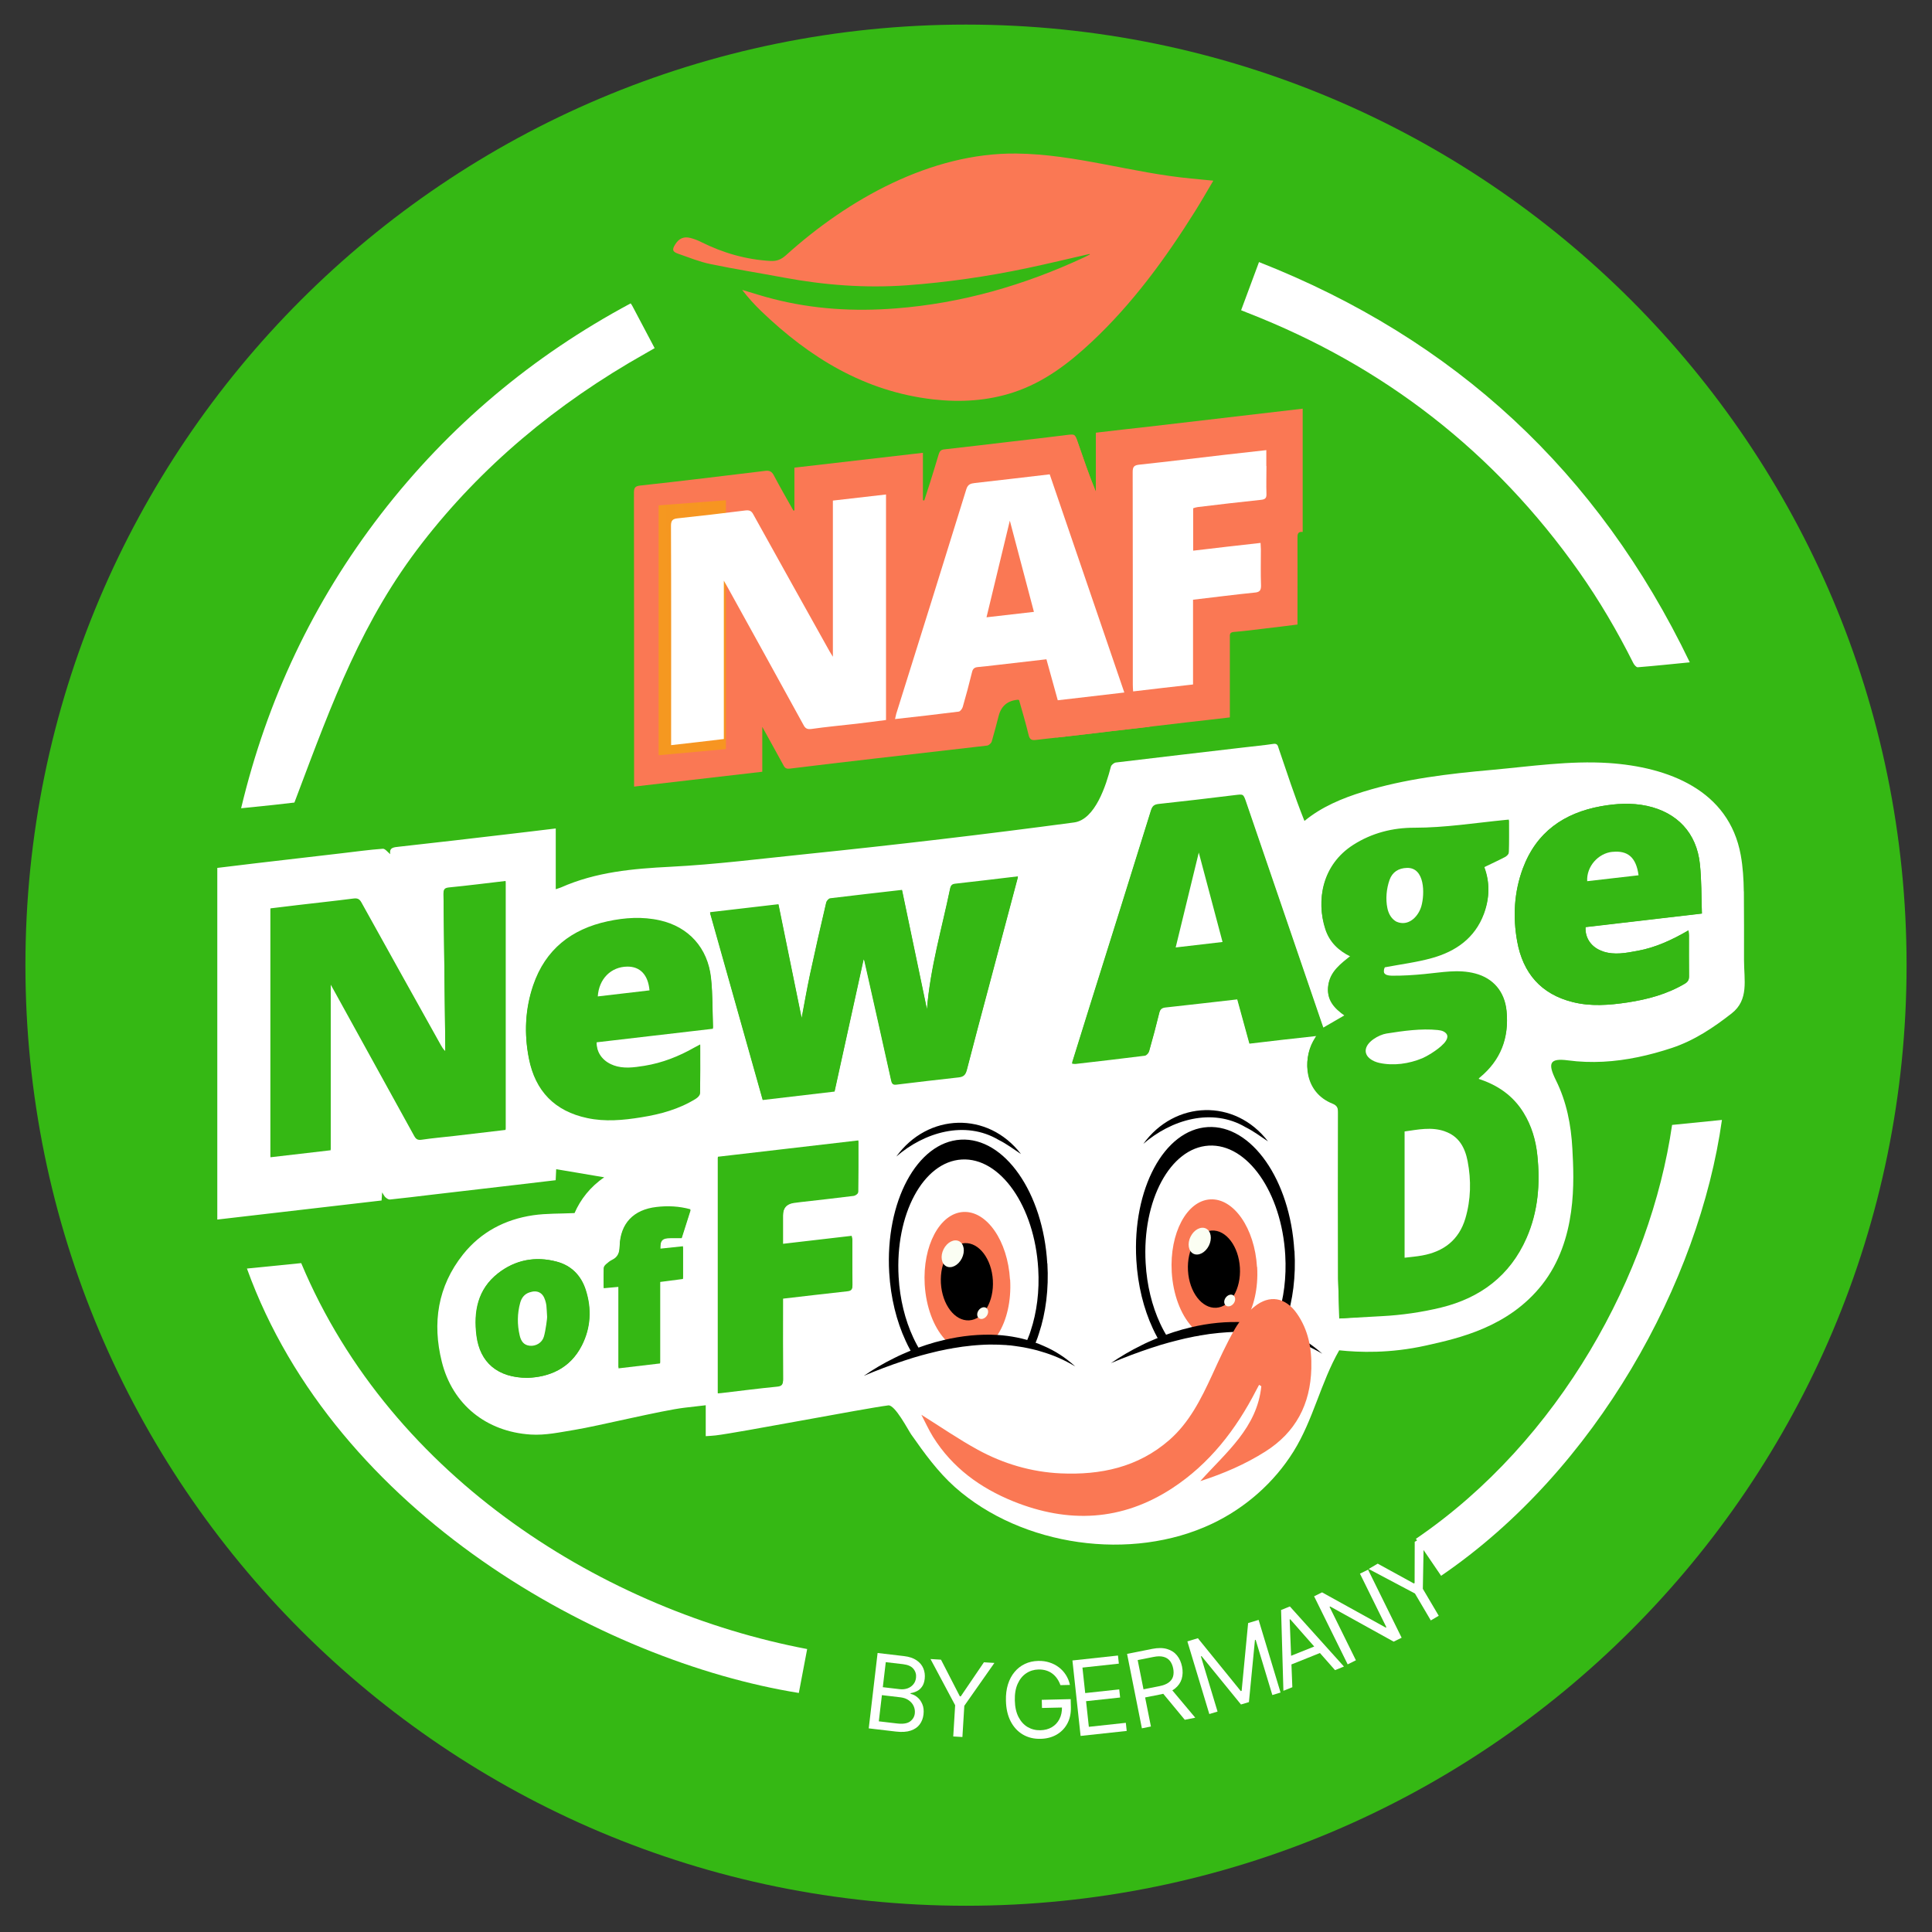 <svg width="70" height="70" viewBox="0 0 70 70" fill="none" xmlns="http://www.w3.org/2000/svg">
<rect x="0" y="0" width="70" height="70" fill="#333333" stroke="none"/>
<g clip-path="url(#clip0_2131_3633)">
<path d="M35 69.049C53.821 69.049 69.079 53.792 69.079 34.97C69.079 16.149 53.821 0.891 35 0.891C16.179 0.891 0.921 16.149 0.921 34.97C0.921 53.792 16.179 69.049 35 69.049Z" fill="#35B814"/>
<path d="M63.181 32.299C63.176 31.859 63.149 31.416 63.071 30.984C62.644 28.621 60.437 27.789 58.285 27.646C56.875 27.554 55.455 27.768 54.05 27.895C52.481 28.035 50.904 28.219 49.395 28.686C48.63 28.921 47.877 29.237 47.264 29.744C47.256 29.728 47.25 29.709 47.242 29.693C46.902 28.84 46.626 27.984 46.329 27.117C46.3 27.028 46.289 26.93 46.14 26.952C45.781 27.006 45.419 27.038 45.057 27.082C43.515 27.263 41.971 27.441 40.431 27.627C40.364 27.635 40.267 27.714 40.25 27.776C40.08 28.437 39.686 29.696 38.916 29.799C35.689 30.231 32.454 30.611 29.215 30.944C27.579 31.111 25.929 31.322 24.287 31.405C22.934 31.473 21.594 31.592 20.331 32.151C20.276 32.175 20.22 32.188 20.136 32.218V30.017C19.547 30.087 18.98 30.158 18.41 30.223C17.098 30.376 15.785 30.533 14.47 30.676C14.268 30.698 14.095 30.703 14.141 30.949C14.049 30.879 13.954 30.746 13.871 30.752C13.376 30.787 12.882 30.857 12.391 30.914C11.348 31.035 10.306 31.157 9.263 31.278C8.799 31.332 8.337 31.389 7.873 31.446V44.187C9.863 43.955 11.842 43.726 13.825 43.496C13.833 43.399 13.838 43.321 13.846 43.202C13.898 43.283 13.922 43.342 13.965 43.38C14.011 43.42 14.076 43.466 14.127 43.461C14.63 43.41 15.129 43.347 15.629 43.288C16.663 43.166 17.7 43.048 18.734 42.926C19.199 42.872 19.663 42.815 20.133 42.761C20.142 42.61 20.147 42.475 20.152 42.362C20.741 42.462 21.308 42.556 21.892 42.656C21.384 43.002 21.03 43.461 20.817 43.952C20.287 43.977 19.796 43.961 19.315 44.031C18.297 44.182 17.425 44.638 16.776 45.451C15.856 46.61 15.658 47.936 16.007 49.337C16.393 50.893 17.625 51.873 19.223 51.976C19.769 52.011 20.29 51.892 20.822 51.806C21.643 51.673 23.976 51.101 24.803 51.004C25.049 50.974 25.297 50.947 25.57 50.915V52.035C25.705 52.025 25.816 52.022 25.926 52.008C26.726 51.916 31.287 51.036 32.184 50.92C32.427 50.888 32.907 51.819 33.015 51.973C33.488 52.648 33.982 53.332 34.601 53.883C37.026 56.035 40.996 56.591 43.912 55.209C45.117 54.639 46.162 53.721 46.867 52.589C47.58 51.447 47.85 50.099 48.522 48.924C49.241 49 50.356 49.043 51.666 48.751C52.867 48.484 54.655 48.087 55.871 46.548C57.148 44.927 57.032 42.772 56.97 41.624C56.924 40.758 56.762 39.92 56.373 39.137C56.068 38.519 56.146 38.332 56.81 38.419C57.232 38.476 57.658 38.489 58.085 38.468C58.936 38.424 59.77 38.235 60.578 37.968C61.383 37.7 62.079 37.236 62.741 36.718C63.373 36.223 63.189 35.513 63.189 34.786C63.189 33.957 63.192 33.128 63.184 32.299H63.181ZM18.324 40.901C17.703 40.974 17.084 41.047 16.469 41.12C16.072 41.165 15.675 41.198 15.28 41.257C15.132 41.279 15.072 41.23 15.008 41.111C14.03 39.334 13.05 37.56 12.069 35.783C12.04 35.729 12.007 35.675 11.98 35.626V41.638C11.281 41.719 10.549 41.805 9.798 41.892V32.912C10.128 32.872 10.463 32.829 10.8 32.791C11.467 32.712 12.134 32.642 12.801 32.556C12.95 32.537 13.023 32.567 13.096 32.699C14.052 34.425 15.013 36.145 15.974 37.868C16.015 37.941 16.058 38.014 16.134 38.084C16.134 38.014 16.134 37.944 16.134 37.873C16.112 36.037 16.093 34.2 16.069 32.367C16.069 32.213 16.115 32.17 16.269 32.153C16.949 32.086 17.627 32 18.319 31.919V40.901H18.324ZM21.084 48.749C20.652 49.599 19.888 49.894 19.123 49.921C18.035 49.921 17.398 49.364 17.273 48.4C17.16 47.52 17.317 46.71 18.051 46.135C18.675 45.646 19.404 45.508 20.171 45.711C20.703 45.851 21.057 46.213 21.224 46.731C21.446 47.417 21.411 48.106 21.084 48.749ZM24.746 45.149V46.302C24.479 46.337 24.206 46.372 23.917 46.41V49.362C23.412 49.421 22.923 49.481 22.41 49.54V46.588C22.226 46.604 22.062 46.618 21.873 46.637C21.873 46.391 21.867 46.161 21.875 45.932C21.875 45.886 21.924 45.835 21.962 45.8C22.029 45.74 22.102 45.681 22.183 45.643C22.391 45.54 22.445 45.376 22.451 45.151C22.472 44.325 22.956 43.825 23.785 43.731C24.198 43.682 24.603 43.701 25.019 43.815C24.908 44.163 24.803 44.492 24.697 44.825C24.557 44.825 24.427 44.825 24.295 44.825C23.987 44.827 23.917 44.903 23.922 45.241C24.19 45.211 24.457 45.184 24.743 45.154L24.746 45.149ZM22.226 38.597C22.596 38.732 22.972 38.675 23.347 38.616C23.998 38.511 24.598 38.273 25.167 37.949C25.221 37.919 25.275 37.892 25.37 37.841C25.37 38.446 25.375 39.013 25.362 39.58C25.362 39.648 25.275 39.731 25.208 39.772C24.603 40.147 23.93 40.331 23.236 40.442C22.583 40.547 21.927 40.609 21.273 40.469C20.104 40.22 19.396 39.496 19.164 38.324C18.988 37.436 19.026 36.553 19.318 35.694C19.761 34.398 20.703 33.663 22.016 33.38C22.642 33.245 23.28 33.204 23.912 33.347C24.946 33.579 25.645 34.341 25.761 35.424C25.826 36.018 25.813 36.623 25.834 37.233C24.403 37.401 23.009 37.563 21.619 37.725C21.592 38.116 21.829 38.451 22.224 38.594L22.226 38.597ZM31.093 43.175C31.093 43.218 30.995 43.285 30.939 43.294C30.301 43.374 29.661 43.445 29.021 43.518C28.937 43.528 28.854 43.539 28.773 43.55C28.504 43.586 28.37 43.742 28.37 44.017C28.37 44.36 28.37 44.7 28.37 45.065C29.21 44.968 30.028 44.873 30.858 44.776C30.866 44.827 30.882 44.871 30.882 44.916C30.882 45.462 30.879 46.01 30.887 46.556C30.887 46.71 30.82 46.739 30.687 46.753C29.923 46.837 29.162 46.926 28.37 47.018V47.272C28.37 48.168 28.367 49.065 28.373 49.964C28.373 50.131 28.33 50.191 28.154 50.207C27.487 50.272 26.82 50.358 26.153 50.437C26.113 50.442 26.072 50.445 26.01 50.45V41.911C27.695 41.714 29.386 41.519 31.101 41.319C31.101 41.957 31.103 42.564 31.093 43.172V43.175ZM31.292 34.727C30.941 36.321 30.593 37.911 30.239 39.515C29.367 39.618 28.513 39.718 27.633 39.821C26.998 37.568 26.366 35.321 25.726 33.05C26.55 32.956 27.358 32.861 28.206 32.761C28.492 34.16 28.773 35.545 29.045 36.877C29.137 36.391 29.232 35.84 29.348 35.294C29.534 34.427 29.731 33.563 29.934 32.699C29.947 32.637 30.026 32.55 30.082 32.545C30.936 32.44 31.789 32.345 32.683 32.242C32.98 33.666 33.277 35.089 33.585 36.558C33.707 35.043 34.125 33.633 34.422 32.199C34.449 32.072 34.492 32.029 34.62 32.016C35.362 31.935 36.105 31.843 36.883 31.751C36.518 33.126 36.161 34.462 35.808 35.797C35.548 36.774 35.284 37.752 35.033 38.732C34.987 38.91 34.911 38.978 34.733 38.997C33.982 39.078 33.231 39.17 32.483 39.259C32.37 39.272 32.321 39.24 32.294 39.126C31.973 37.676 31.646 36.223 31.319 34.773C31.314 34.754 31.303 34.738 31.295 34.722L31.292 34.727ZM55.312 44.822C54.712 46.186 53.635 46.985 52.219 47.334C51.577 47.49 50.253 47.639 50.253 47.639L48.525 47.771C48.525 47.771 48.484 46.394 48.484 46.307C48.479 44.295 48.479 42.283 48.484 40.272C48.484 40.107 48.449 40.015 48.282 39.947C47.253 39.537 47.21 38.389 47.574 37.725C47.609 37.66 47.65 37.595 47.709 37.495C47.272 37.544 46.872 37.587 46.472 37.633C46.078 37.679 45.681 37.725 45.271 37.773C45.122 37.228 44.976 36.701 44.831 36.169C43.95 36.269 43.089 36.369 42.227 36.464C42.1 36.477 42.038 36.531 42.006 36.663C41.892 37.131 41.768 37.598 41.636 38.06C41.617 38.122 41.541 38.203 41.482 38.211C40.65 38.316 39.816 38.411 38.981 38.508C38.941 38.513 38.9 38.503 38.843 38.5C39.062 37.8 39.273 37.114 39.489 36.428C40.229 34.071 40.971 31.713 41.703 29.353C41.752 29.199 41.819 29.148 41.976 29.129C42.902 29.029 43.826 28.921 44.749 28.807C45.047 28.772 45.047 28.761 45.147 29.05C46.062 31.727 46.977 34.4 47.893 37.077C47.912 37.131 47.931 37.182 47.947 37.231C48.22 37.074 48.471 36.925 48.736 36.774C48.352 36.507 48.047 36.199 48.128 35.678C48.204 35.189 48.571 34.922 48.941 34.624C48.495 34.411 48.171 34.095 48.02 33.636C47.685 32.612 47.901 31.332 49.03 30.611C49.705 30.179 50.461 29.988 51.245 29.99C52.357 29.99 53.448 29.815 54.547 29.707C54.58 29.704 54.615 29.701 54.669 29.696C54.669 30.09 54.674 30.474 54.663 30.86C54.663 30.914 54.588 30.984 54.528 31.014C54.283 31.143 54.029 31.259 53.77 31.384C53.991 31.956 53.969 32.523 53.764 33.077C53.437 33.952 52.746 34.433 51.887 34.673C51.339 34.827 50.769 34.897 50.172 35.011C50.083 35.221 50.135 35.346 50.421 35.351C50.818 35.356 51.218 35.329 51.612 35.291C52.225 35.235 52.832 35.108 53.448 35.27C54.11 35.443 54.518 35.932 54.585 36.615C54.68 37.582 54.372 38.376 53.624 38.997C53.608 39.01 53.591 39.024 53.581 39.04C53.572 39.051 53.572 39.067 53.564 39.086C54.253 39.307 54.82 39.691 55.204 40.317C55.492 40.785 55.644 41.3 55.7 41.84C55.809 42.864 55.73 43.869 55.309 44.825L55.312 44.822ZM58.074 34.471C58.498 34.614 58.92 34.527 59.338 34.449C59.992 34.33 60.586 34.052 61.177 33.709C61.185 33.779 61.194 33.831 61.194 33.882C61.194 34.379 61.191 34.878 61.196 35.375C61.196 35.505 61.153 35.575 61.045 35.64C60.402 36.021 59.697 36.21 58.965 36.321C58.304 36.42 57.639 36.472 56.983 36.307C55.833 36.021 55.179 35.256 54.971 34.111C54.809 33.218 54.858 32.321 55.177 31.462C55.665 30.15 56.662 29.456 58.004 29.212C58.558 29.113 59.117 29.08 59.673 29.199C60.77 29.437 61.472 30.182 61.59 31.303C61.653 31.892 61.642 32.488 61.663 33.096C60.232 33.263 58.839 33.425 57.445 33.587C57.421 33.992 57.664 34.33 58.069 34.465L58.074 34.471Z" fill="white"/>
<path d="M39.464 9.204C38.724 9.374 37.984 9.552 37.242 9.709C35.789 10.017 34.325 10.23 32.842 10.338C31.352 10.443 29.877 10.332 28.413 10.06C27.519 9.892 26.623 9.752 25.734 9.566C25.34 9.485 24.962 9.328 24.578 9.196C24.362 9.12 24.343 9.047 24.465 8.853C24.6 8.639 24.773 8.558 25.021 8.623C25.156 8.658 25.286 8.709 25.41 8.772C26.201 9.166 27.033 9.406 27.922 9.455C28.151 9.468 28.313 9.395 28.481 9.244C30.72 7.221 33.731 5.531 36.82 5.563C38.962 5.585 41.025 6.268 43.153 6.468C43.41 6.492 43.669 6.519 43.961 6.546C43.734 6.927 43.529 7.289 43.307 7.643C42.23 9.363 41.039 10.997 39.551 12.39C38.724 13.165 37.828 13.849 36.734 14.211C35.781 14.527 34.797 14.583 33.806 14.47C31.333 14.186 29.334 12.96 27.579 11.272C27.333 11.035 27.103 10.781 26.89 10.503C27.263 10.613 27.633 10.735 28.008 10.829C29.466 11.205 30.949 11.291 32.445 11.175C34.843 10.991 37.112 10.335 39.286 9.322C39.353 9.29 39.421 9.255 39.489 9.22C39.483 9.214 39.478 9.209 39.472 9.201L39.464 9.204Z" fill="#FA7854"/>
<path d="M22.85 10.992C22.88 11.035 22.896 11.056 22.909 11.081C23.177 11.586 23.444 12.093 23.719 12.614C23.606 12.679 23.498 12.742 23.393 12.801C20.128 14.637 17.43 16.922 15.307 19.658C13.122 22.469 12.055 25.396 10.751 28.856C10.716 28.948 10.689 29.023 10.667 29.078C10.643 29.086 9.333 29.229 8.736 29.285C9.673 25.359 11.351 21.805 13.805 18.623C16.268 15.437 19.285 12.901 22.85 10.992Z" fill="white"/>
<path d="M61.22 23.998C60.561 24.062 59.951 24.127 59.338 24.176C59.286 24.179 59.211 24.09 59.178 24.025C58.6 22.872 57.95 21.762 57.207 20.708C54.15 16.377 50.145 13.26 45.208 11.337C45.138 11.31 45.068 11.28 44.968 11.24C45.181 10.667 45.389 10.103 45.616 9.495C52.71 12.285 57.901 17.09 61.223 23.995L61.22 23.998Z" fill="white"/>
<path d="M31.098 41.357C31.098 41.995 31.1 42.602 31.089 43.21C31.089 43.253 30.992 43.321 30.936 43.329C30.298 43.41 29.658 43.48 29.018 43.553C28.934 43.564 28.851 43.574 28.77 43.585C28.501 43.621 28.367 43.777 28.367 44.052C28.367 44.395 28.367 44.736 28.367 45.1C29.207 45.003 30.025 44.908 30.854 44.811C30.863 44.863 30.879 44.906 30.879 44.952C30.879 45.497 30.876 46.045 30.884 46.591C30.884 46.745 30.817 46.775 30.684 46.788C29.92 46.872 29.159 46.961 28.367 47.053C28.367 47.145 28.367 47.226 28.367 47.307C28.367 48.203 28.364 49.1 28.37 49.999C28.37 50.167 28.327 50.226 28.151 50.242C27.484 50.307 26.817 50.394 26.15 50.472C26.11 50.477 26.069 50.48 26.007 50.485V41.946C27.692 41.749 29.383 41.554 31.098 41.355V41.357Z" fill="#35B814"/>
<path d="M47.947 37.268C48.22 37.112 48.471 36.963 48.735 36.812C48.352 36.545 48.047 36.237 48.128 35.715C48.203 35.227 48.571 34.959 48.941 34.662C48.495 34.449 48.171 34.133 48.02 33.674C47.685 32.65 47.901 31.37 49.03 30.649C49.705 30.217 50.461 30.025 51.244 30.028C52.357 30.028 53.448 29.852 54.547 29.744C54.58 29.742 54.615 29.739 54.669 29.734C54.669 30.128 54.674 30.511 54.663 30.898C54.663 30.952 54.588 31.022 54.528 31.052C54.282 31.181 54.029 31.297 53.769 31.422C53.991 31.994 53.969 32.561 53.764 33.115C53.437 33.99 52.746 34.471 51.887 34.711C51.339 34.865 50.769 34.935 50.172 35.048C50.083 35.259 50.134 35.383 50.421 35.389C50.818 35.394 51.217 35.367 51.611 35.329C52.225 35.273 52.832 35.146 53.448 35.308C54.11 35.48 54.517 35.969 54.585 36.653C54.679 37.619 54.372 38.413 53.623 39.035C53.607 39.048 53.591 39.062 53.58 39.078C53.572 39.089 53.572 39.105 53.564 39.124C54.253 39.345 54.82 39.729 55.203 40.355C55.492 40.822 55.644 41.338 55.7 41.878C55.808 42.902 55.73 43.906 55.309 44.862C54.709 46.226 53.632 47.026 52.217 47.374C51.52 47.544 50.785 47.65 50.067 47.687C49.61 47.712 49.154 47.739 48.698 47.763C48.687 47.763 48.522 47.771 48.522 47.771C48.527 47.585 48.481 46.431 48.481 46.345C48.476 44.333 48.476 42.321 48.481 40.312C48.481 40.147 48.446 40.055 48.279 39.988C47.25 39.577 47.207 38.43 47.571 37.765C47.606 37.7 47.647 37.636 47.706 37.536C47.269 37.584 46.869 37.627 46.47 37.673C46.075 37.719 45.678 37.765 45.268 37.814C45.119 37.268 44.973 36.742 44.828 36.21C43.947 36.31 43.086 36.41 42.224 36.504C42.097 36.518 42.035 36.572 42.003 36.704C41.889 37.171 41.765 37.638 41.633 38.1C41.614 38.162 41.538 38.243 41.479 38.251C40.647 38.357 39.813 38.451 38.978 38.548C38.938 38.554 38.897 38.543 38.84 38.54C39.059 37.841 39.27 37.155 39.486 36.469C40.226 34.111 40.968 31.754 41.7 29.393C41.749 29.239 41.816 29.188 41.973 29.169C42.899 29.069 43.823 28.961 44.747 28.848C45.044 28.813 45.044 28.802 45.144 29.091C46.059 31.767 46.975 34.441 47.89 37.117C47.909 37.171 47.928 37.222 47.944 37.271L47.947 37.268ZM43.431 30.93C43.151 32.083 42.875 33.212 42.594 34.368C43.169 34.3 43.72 34.238 44.293 34.171C44.004 33.085 43.72 32.024 43.431 30.93Z" fill="#35B814"/>
<path d="M11.98 35.664V41.676C11.28 41.757 10.549 41.843 9.798 41.93V32.95C10.127 32.91 10.462 32.866 10.8 32.829C11.467 32.75 12.134 32.68 12.801 32.594C12.95 32.575 13.022 32.604 13.095 32.737C14.051 34.462 15.013 36.183 15.974 37.906C16.015 37.979 16.058 38.052 16.134 38.122C16.134 38.052 16.134 37.981 16.134 37.911C16.112 36.075 16.093 34.238 16.069 32.405C16.069 32.251 16.115 32.208 16.268 32.191C16.949 32.124 17.627 32.037 18.318 31.956V40.939C17.697 41.011 17.079 41.084 16.463 41.157C16.066 41.203 15.669 41.236 15.275 41.295C15.126 41.317 15.067 41.268 15.002 41.149C14.024 39.372 13.044 37.598 12.064 35.821C12.034 35.767 12.002 35.713 11.975 35.664H11.98Z" fill="#35B814"/>
<path d="M36.88 31.791C36.512 33.166 36.159 34.503 35.805 35.837C35.545 36.815 35.281 37.792 35.03 38.773C34.984 38.951 34.908 39.018 34.73 39.037C33.979 39.118 33.228 39.21 32.48 39.299C32.367 39.313 32.318 39.28 32.291 39.167C31.97 37.717 31.643 36.264 31.316 34.813C31.311 34.795 31.3 34.778 31.292 34.762C30.941 36.356 30.593 37.946 30.239 39.55C29.366 39.653 28.513 39.753 27.633 39.856C26.998 37.603 26.366 35.356 25.726 33.085C26.55 32.991 27.357 32.896 28.205 32.796C28.491 34.195 28.772 35.581 29.045 36.912C29.137 36.426 29.232 35.875 29.348 35.329C29.534 34.462 29.731 33.598 29.934 32.734C29.947 32.672 30.026 32.586 30.082 32.58C30.936 32.475 31.789 32.38 32.683 32.278C32.98 33.701 33.277 35.124 33.585 36.593C33.706 35.078 34.125 33.669 34.422 32.234C34.449 32.108 34.492 32.064 34.619 32.051C35.362 31.97 36.105 31.878 36.882 31.786L36.88 31.791Z" fill="#35B814"/>
<path d="M25.37 37.882C25.37 38.486 25.375 39.054 25.362 39.621C25.362 39.688 25.275 39.772 25.208 39.812C24.603 40.188 23.93 40.371 23.236 40.482C22.583 40.588 21.927 40.65 21.273 40.509C20.104 40.261 19.396 39.537 19.164 38.365C18.988 37.477 19.026 36.593 19.318 35.735C19.761 34.438 20.703 33.704 22.016 33.42C22.642 33.285 23.279 33.245 23.911 33.388C24.946 33.62 25.645 34.382 25.759 35.465C25.823 36.059 25.81 36.664 25.832 37.274C24.4 37.441 23.007 37.603 21.616 37.765C21.589 38.157 21.827 38.492 22.221 38.635C22.591 38.77 22.966 38.713 23.342 38.654C23.992 38.549 24.592 38.311 25.162 37.987C25.216 37.957 25.27 37.93 25.364 37.879L25.37 37.882Z" fill="#35B814"/>
<path d="M19.112 49.921C18.024 49.921 17.387 49.364 17.262 48.4C17.149 47.52 17.305 46.71 18.04 46.135C18.664 45.646 19.393 45.508 20.16 45.711C20.692 45.851 21.046 46.213 21.213 46.731C21.435 47.417 21.4 48.106 21.073 48.749C20.641 49.599 19.877 49.894 19.112 49.921Z" fill="#35B814"/>
<path d="M24.746 46.34C24.479 46.375 24.206 46.41 23.917 46.448V49.4C23.412 49.459 22.923 49.518 22.41 49.578V46.626C22.226 46.642 22.061 46.656 21.872 46.675C21.872 46.429 21.867 46.199 21.878 45.97C21.878 45.924 21.927 45.873 21.964 45.837C22.032 45.778 22.105 45.719 22.186 45.681C22.394 45.578 22.448 45.413 22.453 45.189C22.475 44.363 22.958 43.863 23.787 43.769C24.2 43.72 24.605 43.739 25.021 43.852C24.911 44.201 24.805 44.53 24.7 44.862C24.56 44.862 24.43 44.862 24.298 44.862C23.99 44.865 23.919 44.941 23.925 45.278C24.192 45.249 24.46 45.222 24.746 45.192V46.345V46.34Z" fill="#35B814"/>
<path d="M42.597 34.328C43.172 34.26 43.723 34.198 44.295 34.13C44.006 33.045 43.723 31.983 43.434 30.89C43.153 32.043 42.877 33.172 42.597 34.328Z" fill="white"/>
<path d="M22.726 35.022C22.137 35.03 21.7 35.465 21.659 36.102C22.297 36.026 22.915 35.956 23.533 35.883C23.482 35.316 23.19 35.016 22.726 35.022Z" fill="white"/>
<path d="M52.349 40.99C51.86 40.82 51.374 40.928 50.891 40.995V45.57C51.109 45.543 51.32 45.527 51.525 45.489C52.306 45.349 52.859 44.928 53.092 44.15C53.294 43.466 53.308 42.767 53.175 42.073C53.081 41.584 52.862 41.171 52.352 40.993L52.349 40.99Z" fill="white"/>
<path d="M52.311 37.811C52.46 37.647 52.511 37.482 52.3 37.371C52.238 37.339 52.165 37.328 52.095 37.32C51.49 37.258 50.834 37.352 50.234 37.447C49.964 37.49 49.484 37.752 49.481 38.071C49.481 38.311 49.74 38.459 49.975 38.511C50.488 38.624 51.05 38.543 51.531 38.343C51.652 38.295 52.087 38.054 52.309 37.811H52.311Z" fill="white"/>
<path d="M50.683 33.425C51.082 33.533 51.398 33.18 51.498 32.834C51.625 32.391 51.631 31.424 50.974 31.446C50.672 31.454 50.445 31.597 50.345 31.883C50.234 32.199 50.199 32.572 50.267 32.901C50.302 33.077 50.388 33.25 50.534 33.355C50.58 33.39 50.631 33.412 50.683 33.425Z" fill="white"/>
<path d="M19.796 47.296C19.79 47.234 19.771 47.172 19.753 47.112C19.666 46.828 19.463 46.731 19.183 46.826C18.996 46.888 18.896 47.028 18.848 47.201C18.74 47.593 18.737 47.987 18.829 48.384C18.875 48.584 18.969 48.735 19.194 48.759C19.41 48.781 19.636 48.657 19.704 48.435C19.774 48.203 19.831 47.717 19.823 47.714C19.815 47.574 19.809 47.433 19.796 47.296Z" fill="white"/>
<path d="M47.199 14.807V19.274C47.004 19.25 47.01 19.377 47.01 19.52C47.015 20.468 47.01 21.416 47.01 22.364V22.628C46.618 22.677 46.24 22.726 45.859 22.769C45.473 22.817 45.081 22.866 44.695 22.898C44.541 22.912 44.56 23.009 44.56 23.106V25.993C44.015 26.055 43.488 26.12 42.959 26.177C42.524 26.231 42.089 26.28 41.654 26.331H41.644C41.171 26.385 40.696 26.442 40.226 26.496C39.583 26.574 38.929 26.65 38.281 26.723C38.27 26.728 38.268 26.728 38.257 26.728C38.014 26.752 37.779 26.782 37.536 26.809C37.377 26.828 37.304 26.795 37.266 26.62C37.163 26.193 37.039 25.775 36.923 25.367C36.893 25.356 36.888 25.353 36.885 25.353C36.511 25.382 36.276 25.577 36.183 25.939C36.102 26.25 36.023 26.563 35.932 26.868C35.913 26.93 35.829 27.003 35.767 27.014C34.398 27.174 33.031 27.327 31.662 27.487C30.647 27.603 29.631 27.724 28.616 27.849C28.5 27.862 28.443 27.835 28.389 27.733C28.146 27.284 27.895 26.839 27.619 26.336V27.962C26.066 28.14 24.541 28.319 22.974 28.5V28.262C22.974 24.794 22.974 21.324 22.969 17.854C22.969 17.681 23.004 17.611 23.201 17.592C24.713 17.427 26.218 17.243 27.727 17.06C27.881 17.041 27.965 17.084 28.038 17.224C28.265 17.654 28.508 18.075 28.748 18.502C28.759 18.496 28.772 18.496 28.783 18.491V16.944C30.336 16.765 31.878 16.587 33.439 16.406V18.124C33.453 18.129 33.469 18.129 33.488 18.134C33.561 17.908 33.633 17.686 33.706 17.457C33.809 17.122 33.914 16.79 34.012 16.455C34.047 16.349 34.09 16.295 34.209 16.282C35.003 16.195 35.794 16.098 36.583 16.006C37.236 15.928 37.892 15.858 38.546 15.774C38.576 15.769 38.6 15.769 38.627 15.763C38.946 15.726 38.946 15.715 39.048 16.02C39.256 16.619 39.459 17.219 39.705 17.813V15.677C40.353 15.599 41.001 15.528 41.644 15.456C43.499 15.237 45.346 15.021 47.199 14.807Z" fill="#FA7854"/>
<path d="M23.863 18.31V27.363L26.302 27.141V18.124L23.863 18.31Z" fill="url(#paint0_linear_2131_3633)"/>
<path d="M32.097 26.088C31.74 26.137 31.381 26.18 31.025 26.223C30.482 26.285 29.942 26.334 29.399 26.412C29.245 26.431 29.177 26.393 29.11 26.263C28.197 24.594 27.274 22.931 26.355 21.265C26.312 21.186 26.269 21.116 26.226 21.038V26.776C25.626 26.849 24.989 26.922 24.316 26.998V26.741C24.316 24.178 24.322 21.613 24.311 19.05C24.311 18.856 24.373 18.799 24.554 18.78C25.375 18.694 26.199 18.596 27.014 18.494C27.149 18.48 27.228 18.507 27.295 18.64C28.213 20.298 29.137 21.951 30.061 23.606C30.099 23.668 30.139 23.733 30.177 23.795V18.137C30.795 18.064 31.443 17.991 32.102 17.916V26.09L32.097 26.088Z" fill="white"/>
<path d="M45.886 16.887C45.886 17.222 45.875 17.559 45.886 17.891C45.892 18.045 45.843 18.094 45.689 18.11C44.925 18.189 44.16 18.28 43.396 18.372C43.34 18.378 43.291 18.396 43.231 18.415V19.952C44.044 19.855 44.846 19.763 45.673 19.671C45.673 19.758 45.684 19.83 45.684 19.903C45.684 20.338 45.673 20.773 45.689 21.208C45.694 21.397 45.635 21.459 45.446 21.472C44.711 21.545 43.977 21.643 43.226 21.729V24.8C42.5 24.881 41.789 24.964 41.055 25.051C41.049 24.959 41.044 24.886 41.044 24.813C41.044 22.242 41.044 19.668 41.039 17.097C41.039 16.903 41.101 16.854 41.284 16.835C42.313 16.725 43.34 16.598 44.368 16.479C44.863 16.422 45.354 16.368 45.881 16.309V16.884L45.886 16.887Z" fill="white"/>
<path d="M38.033 17.186C37.12 17.292 36.224 17.4 35.324 17.5C35.17 17.519 35.068 17.543 35.011 17.727C34.174 20.438 33.323 23.152 32.472 25.864C32.459 25.92 32.443 25.98 32.429 26.053C33.212 25.966 33.977 25.88 34.736 25.783C34.792 25.777 34.862 25.68 34.881 25.618C35.003 25.197 35.114 24.781 35.216 24.362C35.246 24.222 35.313 24.178 35.438 24.168C35.651 24.149 35.859 24.124 36.067 24.1C36.677 24.027 37.285 23.96 37.914 23.887C38.055 24.389 38.184 24.872 38.325 25.372C39.138 25.275 39.926 25.183 40.736 25.091C39.832 22.442 38.932 19.817 38.033 17.186ZM35.743 22.366C36.029 21.183 36.307 20.028 36.588 18.864C36.88 19.968 37.169 21.056 37.461 22.169C36.885 22.237 36.321 22.302 35.743 22.366Z" fill="white"/>
<path d="M41.652 26.334H41.641C41.169 26.388 40.693 26.444 40.223 26.498C39.581 26.577 38.927 26.652 38.279 26.725L38.511 25.631C38.511 25.515 41.522 25.302 41.522 25.302L41.649 26.331L41.652 26.334Z" fill="#FA7854"/>
<path d="M41.673 16.606L40.877 16.644L40.823 23.166L38.56 15.818C38.589 15.812 38.614 15.812 38.641 15.807C38.959 15.769 38.959 15.758 39.062 16.063C39.27 16.663 39.472 17.262 39.718 17.856V15.72C40.366 15.642 41.014 15.572 41.657 15.499L41.671 16.606H41.673Z" fill="#FA7854"/>
<path d="M46.902 45.325C46.956 46.245 46.842 47.118 46.597 47.855C46.567 47.955 46.532 48.052 46.494 48.147C46.462 48.225 46.429 48.303 46.394 48.382C46.275 48.352 46.156 48.33 46.038 48.306C46.019 48.306 46 48.3 45.986 48.298C45.905 48.284 45.827 48.273 45.751 48.263C45.73 48.263 45.711 48.257 45.689 48.255C45.63 48.246 45.568 48.238 45.508 48.236C45.489 48.236 45.47 48.236 45.454 48.23C45.257 48.217 45.054 48.209 44.852 48.211H44.83C44.717 48.211 44.601 48.219 44.487 48.225C44.39 48.23 44.288 48.241 44.188 48.249C43.961 48.271 43.737 48.3 43.513 48.341C43.499 48.341 43.48 48.346 43.467 48.352C43.361 48.365 43.256 48.387 43.151 48.411C43.035 48.433 42.924 48.457 42.81 48.487C42.743 48.503 42.673 48.519 42.605 48.538C42.527 48.557 42.451 48.576 42.37 48.6C42.27 48.627 42.173 48.657 42.07 48.687C42.022 48.608 41.973 48.53 41.927 48.449C41.87 48.346 41.816 48.236 41.765 48.125C41.438 47.42 41.225 46.572 41.171 45.654C41.023 43.083 42.178 40.928 43.761 40.836C45.343 40.744 46.748 42.751 46.896 45.319L46.902 45.325Z" fill="black"/>
<path d="M37.949 45.781C38.003 46.702 37.89 47.574 37.644 48.311C37.614 48.411 37.579 48.508 37.541 48.603C37.509 48.681 37.477 48.76 37.441 48.838C37.323 48.808 37.204 48.787 37.085 48.762C37.066 48.762 37.047 48.757 37.034 48.754C36.953 48.741 36.874 48.73 36.799 48.719C36.777 48.719 36.758 48.714 36.736 48.711C36.677 48.703 36.615 48.695 36.556 48.692C36.537 48.692 36.518 48.692 36.502 48.687C36.304 48.673 36.102 48.665 35.899 48.668H35.878C35.764 48.668 35.648 48.676 35.535 48.681C35.438 48.687 35.335 48.697 35.235 48.706C35.008 48.727 34.784 48.757 34.56 48.797C34.546 48.797 34.527 48.803 34.514 48.808C34.409 48.822 34.303 48.843 34.198 48.868C34.082 48.889 33.971 48.913 33.858 48.943C33.79 48.959 33.72 48.976 33.652 48.995C33.574 49.013 33.498 49.032 33.417 49.057C33.318 49.084 33.22 49.113 33.118 49.143C33.069 49.065 33.02 48.986 32.975 48.905C32.918 48.803 32.864 48.692 32.813 48.581C32.486 47.876 32.272 47.029 32.218 46.11C32.07 43.539 33.226 41.384 34.808 41.292C36.391 41.2 37.795 43.207 37.944 45.775L37.949 45.781Z" fill="black"/>
<path d="M37.617 45.97C37.666 46.785 37.563 47.552 37.347 48.206C37.32 48.295 37.29 48.382 37.255 48.462C37.228 48.533 37.199 48.6 37.166 48.67C37.061 48.643 36.956 48.624 36.853 48.606C36.837 48.606 36.82 48.6 36.807 48.597C36.734 48.587 36.666 48.576 36.599 48.568C36.58 48.568 36.564 48.562 36.545 48.562C36.494 48.557 36.437 48.549 36.386 48.546C36.369 48.546 36.353 48.546 36.337 48.544C36.161 48.53 35.983 48.525 35.805 48.527H35.786C35.686 48.527 35.584 48.533 35.484 48.541C35.397 48.546 35.305 48.554 35.219 48.562C35.019 48.581 34.822 48.608 34.622 48.643C34.609 48.643 34.592 48.649 34.582 48.651C34.49 48.662 34.395 48.681 34.303 48.703C34.201 48.722 34.104 48.743 34.004 48.768C33.944 48.781 33.882 48.797 33.823 48.814C33.753 48.83 33.685 48.849 33.615 48.868C33.526 48.892 33.439 48.916 33.35 48.943C33.307 48.876 33.264 48.806 33.226 48.735C33.175 48.643 33.129 48.546 33.083 48.449C32.794 47.825 32.605 47.077 32.559 46.267C32.426 43.996 33.45 42.092 34.846 42.011C36.242 41.93 37.485 43.701 37.617 45.972V45.97Z" fill="white"/>
<path d="M36.599 46.361C36.645 47.139 36.472 47.844 36.17 48.325C36.083 48.462 35.986 48.581 35.878 48.676C35.441 48.678 35 48.727 34.56 48.803C34.438 48.73 34.328 48.63 34.22 48.508C33.828 48.071 33.553 47.358 33.504 46.542C33.423 45.138 34.05 43.961 34.9 43.912C35.754 43.863 36.513 44.96 36.594 46.361H36.599Z" fill="#FA7854"/>
<path d="M35.114 47.839C35.634 47.809 36.018 47.158 35.973 46.385C35.928 45.612 35.47 45.011 34.951 45.041C34.431 45.071 34.046 45.722 34.091 46.495C34.136 47.268 34.594 47.87 35.114 47.839Z" fill="black"/>
<path d="M34.849 45.593C34.976 45.341 34.93 45.062 34.748 44.971C34.565 44.879 34.315 45.009 34.188 45.261C34.062 45.513 34.107 45.791 34.29 45.883C34.472 45.974 34.723 45.845 34.849 45.593Z" fill="#FBFEF3"/>
<path d="M35.747 47.683C35.822 47.581 35.82 47.451 35.741 47.392C35.662 47.334 35.536 47.368 35.461 47.47C35.385 47.572 35.388 47.702 35.467 47.761C35.546 47.819 35.671 47.785 35.747 47.683Z" fill="#FBFEF3"/>
<path d="M38.956 49.508C38.562 49.27 38.154 49.094 37.736 48.973C37.63 48.938 37.523 48.911 37.417 48.886C37.298 48.857 37.179 48.835 37.061 48.811C37.042 48.811 37.023 48.806 37.009 48.803C36.928 48.789 36.85 48.779 36.774 48.768C36.753 48.768 36.734 48.762 36.712 48.76C36.653 48.751 36.591 48.743 36.531 48.741C36.513 48.741 36.494 48.741 36.477 48.735C36.28 48.722 36.078 48.714 35.875 48.716H35.853C35.74 48.716 35.624 48.724 35.511 48.73C35.413 48.735 35.311 48.746 35.211 48.754C34.984 48.776 34.76 48.806 34.536 48.846C34.522 48.846 34.503 48.851 34.49 48.857C34.384 48.87 34.279 48.892 34.174 48.916C34.058 48.938 33.947 48.962 33.834 48.992C33.766 49.008 33.696 49.024 33.628 49.043C33.55 49.062 33.474 49.081 33.393 49.105C33.293 49.132 33.196 49.162 33.093 49.192C32.977 49.227 32.867 49.265 32.756 49.3C32.256 49.464 31.767 49.651 31.3 49.848C31.641 49.613 32.013 49.394 32.405 49.202C32.583 49.111 32.767 49.032 32.953 48.954C33.355 48.787 33.774 48.649 34.195 48.552C34.841 48.398 35.5 48.33 36.142 48.368C36.615 48.398 37.08 48.489 37.514 48.646C37.62 48.684 37.72 48.722 37.822 48.77C38.227 48.943 38.608 49.189 38.954 49.505L38.956 49.508Z" fill="black"/>
<path d="M46.567 45.468C46.615 46.283 46.513 47.05 46.297 47.704C46.27 47.793 46.24 47.879 46.205 47.96C46.178 48.031 46.148 48.098 46.116 48.168C46.011 48.141 45.905 48.122 45.803 48.103C45.786 48.103 45.77 48.098 45.757 48.095C45.684 48.084 45.616 48.074 45.549 48.066C45.53 48.066 45.514 48.06 45.495 48.06C45.443 48.055 45.387 48.047 45.335 48.044C45.319 48.044 45.303 48.044 45.287 48.041C45.111 48.028 44.933 48.022 44.755 48.025H44.736C44.636 48.025 44.533 48.031 44.433 48.039C44.347 48.044 44.255 48.052 44.169 48.06C43.969 48.079 43.772 48.106 43.572 48.141C43.558 48.141 43.542 48.147 43.531 48.149C43.44 48.16 43.345 48.179 43.253 48.201C43.151 48.22 43.053 48.241 42.953 48.266C42.894 48.279 42.832 48.295 42.773 48.311C42.702 48.328 42.635 48.346 42.565 48.365C42.475 48.39 42.389 48.414 42.3 48.441C42.257 48.373 42.213 48.303 42.176 48.233C42.124 48.141 42.078 48.044 42.032 47.947C41.743 47.323 41.554 46.575 41.509 45.765C41.376 43.493 42.4 41.59 43.796 41.508C45.192 41.428 46.434 43.199 46.567 45.47V45.468Z" fill="white"/>
<path d="M32.47 41.911C33.612 40.323 35.794 40.25 36.993 41.814C36.731 41.641 36.467 41.441 36.186 41.303C34.965 40.579 33.485 41.025 32.47 41.908V41.911Z" fill="black"/>
<path d="M45.549 45.905C45.595 46.683 45.422 47.388 45.119 47.868C45.033 48.006 44.936 48.125 44.828 48.219C44.39 48.222 43.95 48.271 43.51 48.346C43.388 48.274 43.278 48.174 43.169 48.052C42.778 47.615 42.502 46.902 42.454 46.086C42.373 44.682 42.999 43.504 43.85 43.456C44.701 43.407 45.462 44.504 45.543 45.905H45.549Z" fill="#FA7854"/>
<path d="M44.065 47.383C44.585 47.353 44.969 46.702 44.924 45.929C44.879 45.156 44.422 44.554 43.902 44.585C43.382 44.615 42.998 45.266 43.043 46.039C43.088 46.812 43.545 47.413 44.065 47.383Z" fill="black"/>
<path d="M43.799 45.135C43.925 44.883 43.88 44.604 43.697 44.513C43.515 44.421 43.264 44.551 43.138 44.803C43.011 45.055 43.057 45.333 43.239 45.425C43.422 45.517 43.672 45.387 43.799 45.135Z" fill="#FBFEF3"/>
<path d="M44.697 47.226C44.773 47.125 44.77 46.995 44.691 46.936C44.612 46.877 44.487 46.912 44.411 47.014C44.335 47.115 44.338 47.245 44.417 47.304C44.496 47.363 44.621 47.328 44.697 47.226Z" fill="#FBFEF3"/>
<path d="M47.906 49.048C47.512 48.811 47.104 48.635 46.686 48.514C46.58 48.479 46.472 48.452 46.367 48.427C46.248 48.398 46.129 48.376 46.01 48.352C45.992 48.352 45.973 48.346 45.959 48.343C45.878 48.33 45.8 48.319 45.724 48.308C45.703 48.308 45.684 48.303 45.662 48.3C45.603 48.292 45.541 48.284 45.481 48.281C45.462 48.281 45.443 48.281 45.427 48.276C45.23 48.263 45.027 48.254 44.825 48.257H44.803C44.69 48.257 44.574 48.265 44.46 48.271C44.363 48.276 44.26 48.287 44.16 48.295C43.934 48.316 43.709 48.346 43.485 48.387C43.472 48.387 43.453 48.392 43.439 48.398C43.334 48.411 43.229 48.433 43.123 48.457C43.007 48.479 42.897 48.503 42.783 48.533C42.716 48.549 42.645 48.565 42.578 48.584C42.5 48.603 42.424 48.622 42.343 48.646C42.243 48.673 42.146 48.703 42.043 48.732C41.927 48.767 41.816 48.805 41.706 48.84C41.206 49.005 40.717 49.191 40.25 49.389C40.59 49.154 40.963 48.935 41.355 48.743C41.533 48.651 41.716 48.573 41.903 48.495C42.305 48.327 42.724 48.19 43.145 48.092C43.791 47.938 44.45 47.871 45.092 47.909C45.565 47.938 46.029 48.03 46.464 48.187C46.569 48.225 46.669 48.263 46.772 48.311C47.177 48.484 47.558 48.73 47.904 49.046L47.906 49.048Z" fill="black"/>
<path d="M41.419 41.452C42.562 39.864 44.744 39.791 45.943 41.355C45.681 41.182 45.416 40.982 45.136 40.844C43.915 40.12 42.435 40.566 41.419 41.449V41.452Z" fill="black"/>
<path d="M33.388 51.263C34.074 51.692 34.73 52.146 35.427 52.527C36.359 53.037 37.371 53.334 38.43 53.383C39.872 53.448 41.228 53.167 42.365 52.176C43.089 51.544 43.513 50.696 43.912 49.832C44.174 49.259 44.436 48.681 44.749 48.138C44.922 47.839 45.176 47.566 45.444 47.347C45.994 46.896 46.575 47.002 46.988 47.59C47.404 48.184 47.531 48.865 47.512 49.578C47.48 50.885 46.942 51.9 45.843 52.594C45.117 53.053 44.342 53.388 43.488 53.664C44.431 52.613 45.546 51.73 45.7 50.226C45.673 50.21 45.646 50.191 45.619 50.175C45.584 50.239 45.551 50.304 45.516 50.369C44.779 51.803 43.818 53.04 42.473 53.92C40.642 55.117 38.706 55.2 36.712 54.396C35.519 53.912 34.506 53.181 33.804 52.057C33.645 51.8 33.52 51.52 33.385 51.263H33.388Z" fill="#FA7854"/>
<path d="M61.669 33.101C60.237 33.269 58.844 33.431 57.45 33.593C57.426 33.998 57.669 34.336 58.074 34.471C58.498 34.614 58.919 34.527 59.338 34.449C59.992 34.33 60.586 34.052 61.177 33.709C61.185 33.779 61.193 33.831 61.193 33.882C61.193 34.379 61.191 34.878 61.196 35.375C61.196 35.505 61.153 35.575 61.045 35.64C60.402 36.021 59.697 36.21 58.965 36.321C58.304 36.42 57.639 36.472 56.983 36.307C55.833 36.021 55.179 35.257 54.971 34.111C54.809 33.218 54.858 32.321 55.176 31.462C55.665 30.15 56.662 29.456 58.004 29.212C58.558 29.113 59.117 29.08 59.673 29.199C60.769 29.437 61.472 30.182 61.59 31.303C61.653 31.892 61.642 32.488 61.663 33.096L61.669 33.101Z" fill="#35B814"/>
<path d="M58.423 30.863C57.904 30.914 57.478 31.397 57.507 31.927C58.123 31.856 58.739 31.784 59.368 31.713C59.282 31.068 58.982 30.808 58.423 30.865V30.863Z" fill="white"/>
<path d="M62.389 40.577C61.566 46.448 57.844 53.253 52.214 57.094L51.301 55.754C56.524 52.195 59.802 46.145 60.583 40.758L62.389 40.577Z" fill="white"/>
<path d="M31.476 62.622L31.797 59.891L32.751 60.003C32.942 60.025 33.095 60.077 33.211 60.157C33.327 60.236 33.408 60.335 33.456 60.452C33.503 60.568 33.519 60.693 33.504 60.827C33.49 60.944 33.458 61.038 33.407 61.11C33.357 61.182 33.296 61.236 33.223 61.272C33.151 61.309 33.075 61.333 32.994 61.345L32.991 61.372C33.074 61.387 33.154 61.426 33.232 61.49C33.311 61.553 33.372 61.638 33.417 61.744C33.463 61.85 33.477 61.975 33.46 62.119C33.444 62.256 33.398 62.376 33.323 62.478C33.248 62.58 33.14 62.655 32.998 62.703C32.856 62.751 32.678 62.763 32.463 62.738L31.476 62.622ZM31.841 62.367L32.497 62.444C32.713 62.47 32.871 62.446 32.972 62.373C33.073 62.299 33.131 62.202 33.145 62.082C33.156 61.99 33.142 61.902 33.105 61.818C33.067 61.733 33.007 61.662 32.925 61.605C32.844 61.547 32.744 61.511 32.625 61.497L31.953 61.418L31.841 62.367ZM31.986 61.13L32.6 61.202C32.699 61.213 32.791 61.204 32.876 61.175C32.962 61.145 33.032 61.097 33.087 61.032C33.144 60.966 33.178 60.886 33.189 60.79C33.203 60.67 33.173 60.563 33.099 60.47C33.026 60.375 32.898 60.318 32.717 60.296L32.093 60.223L31.986 61.13Z" fill="white"/>
<path d="M33.714 60.11L34.094 60.133L34.777 61.461L34.81 61.463L35.649 60.228L36.029 60.251L34.939 61.804L34.87 62.935L34.538 62.915L34.607 61.784L33.714 60.11Z" fill="white"/>
<path d="M38.421 61.056C38.39 60.967 38.349 60.886 38.299 60.816C38.25 60.745 38.191 60.684 38.124 60.635C38.057 60.585 37.982 60.548 37.898 60.523C37.815 60.498 37.723 60.487 37.624 60.489C37.461 60.493 37.314 60.538 37.182 60.626C37.051 60.713 36.948 60.839 36.873 61.005C36.798 61.17 36.763 61.372 36.769 61.61C36.774 61.848 36.819 62.048 36.902 62.21C36.986 62.372 37.096 62.493 37.234 62.575C37.372 62.655 37.526 62.694 37.696 62.69C37.854 62.686 37.992 62.65 38.11 62.58C38.229 62.509 38.321 62.411 38.385 62.286C38.45 62.16 38.481 62.013 38.477 61.845L38.58 61.864L37.753 61.883L37.746 61.588L38.793 61.563L38.8 61.859C38.805 62.085 38.761 62.283 38.669 62.453C38.577 62.622 38.447 62.755 38.28 62.851C38.114 62.946 37.922 62.996 37.703 63.001C37.46 63.007 37.245 62.955 37.058 62.844C36.872 62.734 36.725 62.575 36.617 62.366C36.51 62.157 36.453 61.908 36.447 61.618C36.441 61.4 36.466 61.204 36.52 61.029C36.575 60.853 36.655 60.703 36.76 60.578C36.864 60.453 36.989 60.356 37.134 60.287C37.279 60.218 37.44 60.182 37.617 60.178C37.761 60.174 37.897 60.193 38.023 60.234C38.151 60.274 38.264 60.333 38.365 60.41C38.466 60.487 38.551 60.579 38.62 60.688C38.688 60.795 38.737 60.915 38.765 61.048L38.421 61.056Z" fill="white"/>
<path d="M39.152 62.896L38.856 60.162L40.506 59.983L40.538 60.277L39.219 60.42L39.319 61.343L40.552 61.21L40.584 61.504L39.35 61.637L39.451 62.566L40.791 62.421L40.823 62.715L39.152 62.896Z" fill="white"/>
<path d="M41.373 62.62L40.836 59.924L41.747 59.742C41.957 59.7 42.138 59.702 42.287 59.747C42.436 59.791 42.556 59.869 42.646 59.981C42.736 60.092 42.796 60.228 42.828 60.386C42.86 60.545 42.855 60.693 42.815 60.829C42.774 60.964 42.694 61.081 42.574 61.178C42.453 61.274 42.288 61.343 42.08 61.385L41.342 61.531L41.283 61.236L42.01 61.092C42.154 61.063 42.266 61.019 42.345 60.959C42.425 60.899 42.478 60.827 42.502 60.742C42.527 60.656 42.528 60.559 42.507 60.45C42.485 60.343 42.446 60.252 42.39 60.179C42.333 60.107 42.256 60.057 42.159 60.031C42.061 60.004 41.94 60.005 41.794 60.034L41.22 60.148L41.7 62.555L41.373 62.62ZM42.401 61.156L43.306 62.235L42.927 62.311L42.032 61.23L42.401 61.156Z" fill="white"/>
<path d="M43.021 59.471L43.402 59.356L44.956 61.271L44.987 61.262L45.222 58.807L45.602 58.692L46.397 61.324L46.099 61.414L45.495 59.414L45.469 59.422L45.251 61.67L44.963 61.757L43.536 60.006L43.511 60.013L44.114 62.013L43.816 62.103L43.021 59.471Z" fill="white"/>
<path d="M46.824 61.131L46.5 61.261L46.416 58.333L46.735 58.205L48.694 60.382L48.37 60.512L46.747 58.669L46.727 58.677L46.824 61.131ZM46.545 60.086L47.851 59.563L47.961 59.837L46.655 60.36L46.545 60.086Z" fill="white"/>
<path d="M49.568 56.872L50.784 59.338L50.495 59.48L48.196 58.207L48.172 58.219L49.127 60.155L48.829 60.303L47.612 57.837L47.901 57.694L50.207 58.97L50.231 58.958L49.274 57.017L49.568 56.872Z" fill="white"/>
<path d="M49.589 56.847L49.917 56.654L51.226 57.372L51.254 57.355L51.258 55.862L51.587 55.669L51.552 57.566L52.128 58.542L51.841 58.711L51.266 57.735L49.589 56.847Z" fill="white"/>
<path d="M28.943 61.339C21.799 60.191 12.15 54.836 8.947 45.962L10.913 45.765C14.211 53.626 21.994 58.371 29.245 59.748L28.943 61.339Z" fill="white"/>
</g>
<defs>
<linearGradient id="paint0_linear_2131_3633" x1="23.266" y1="22.78" x2="28.338" y2="22.682" gradientUnits="userSpaceOnUse">
<stop stop-color="#F49920"/>
<stop offset="0.5" stop-color="#F79521"/>
<stop offset="0.56" stop-color="#F79521"/>
<stop offset="0.99" stop-color="#F79521"/>
</linearGradient>
<clipPath id="clip0_2131_3633">
<rect width="70" height="70" fill="white"/>
</clipPath>
</defs>
</svg>
